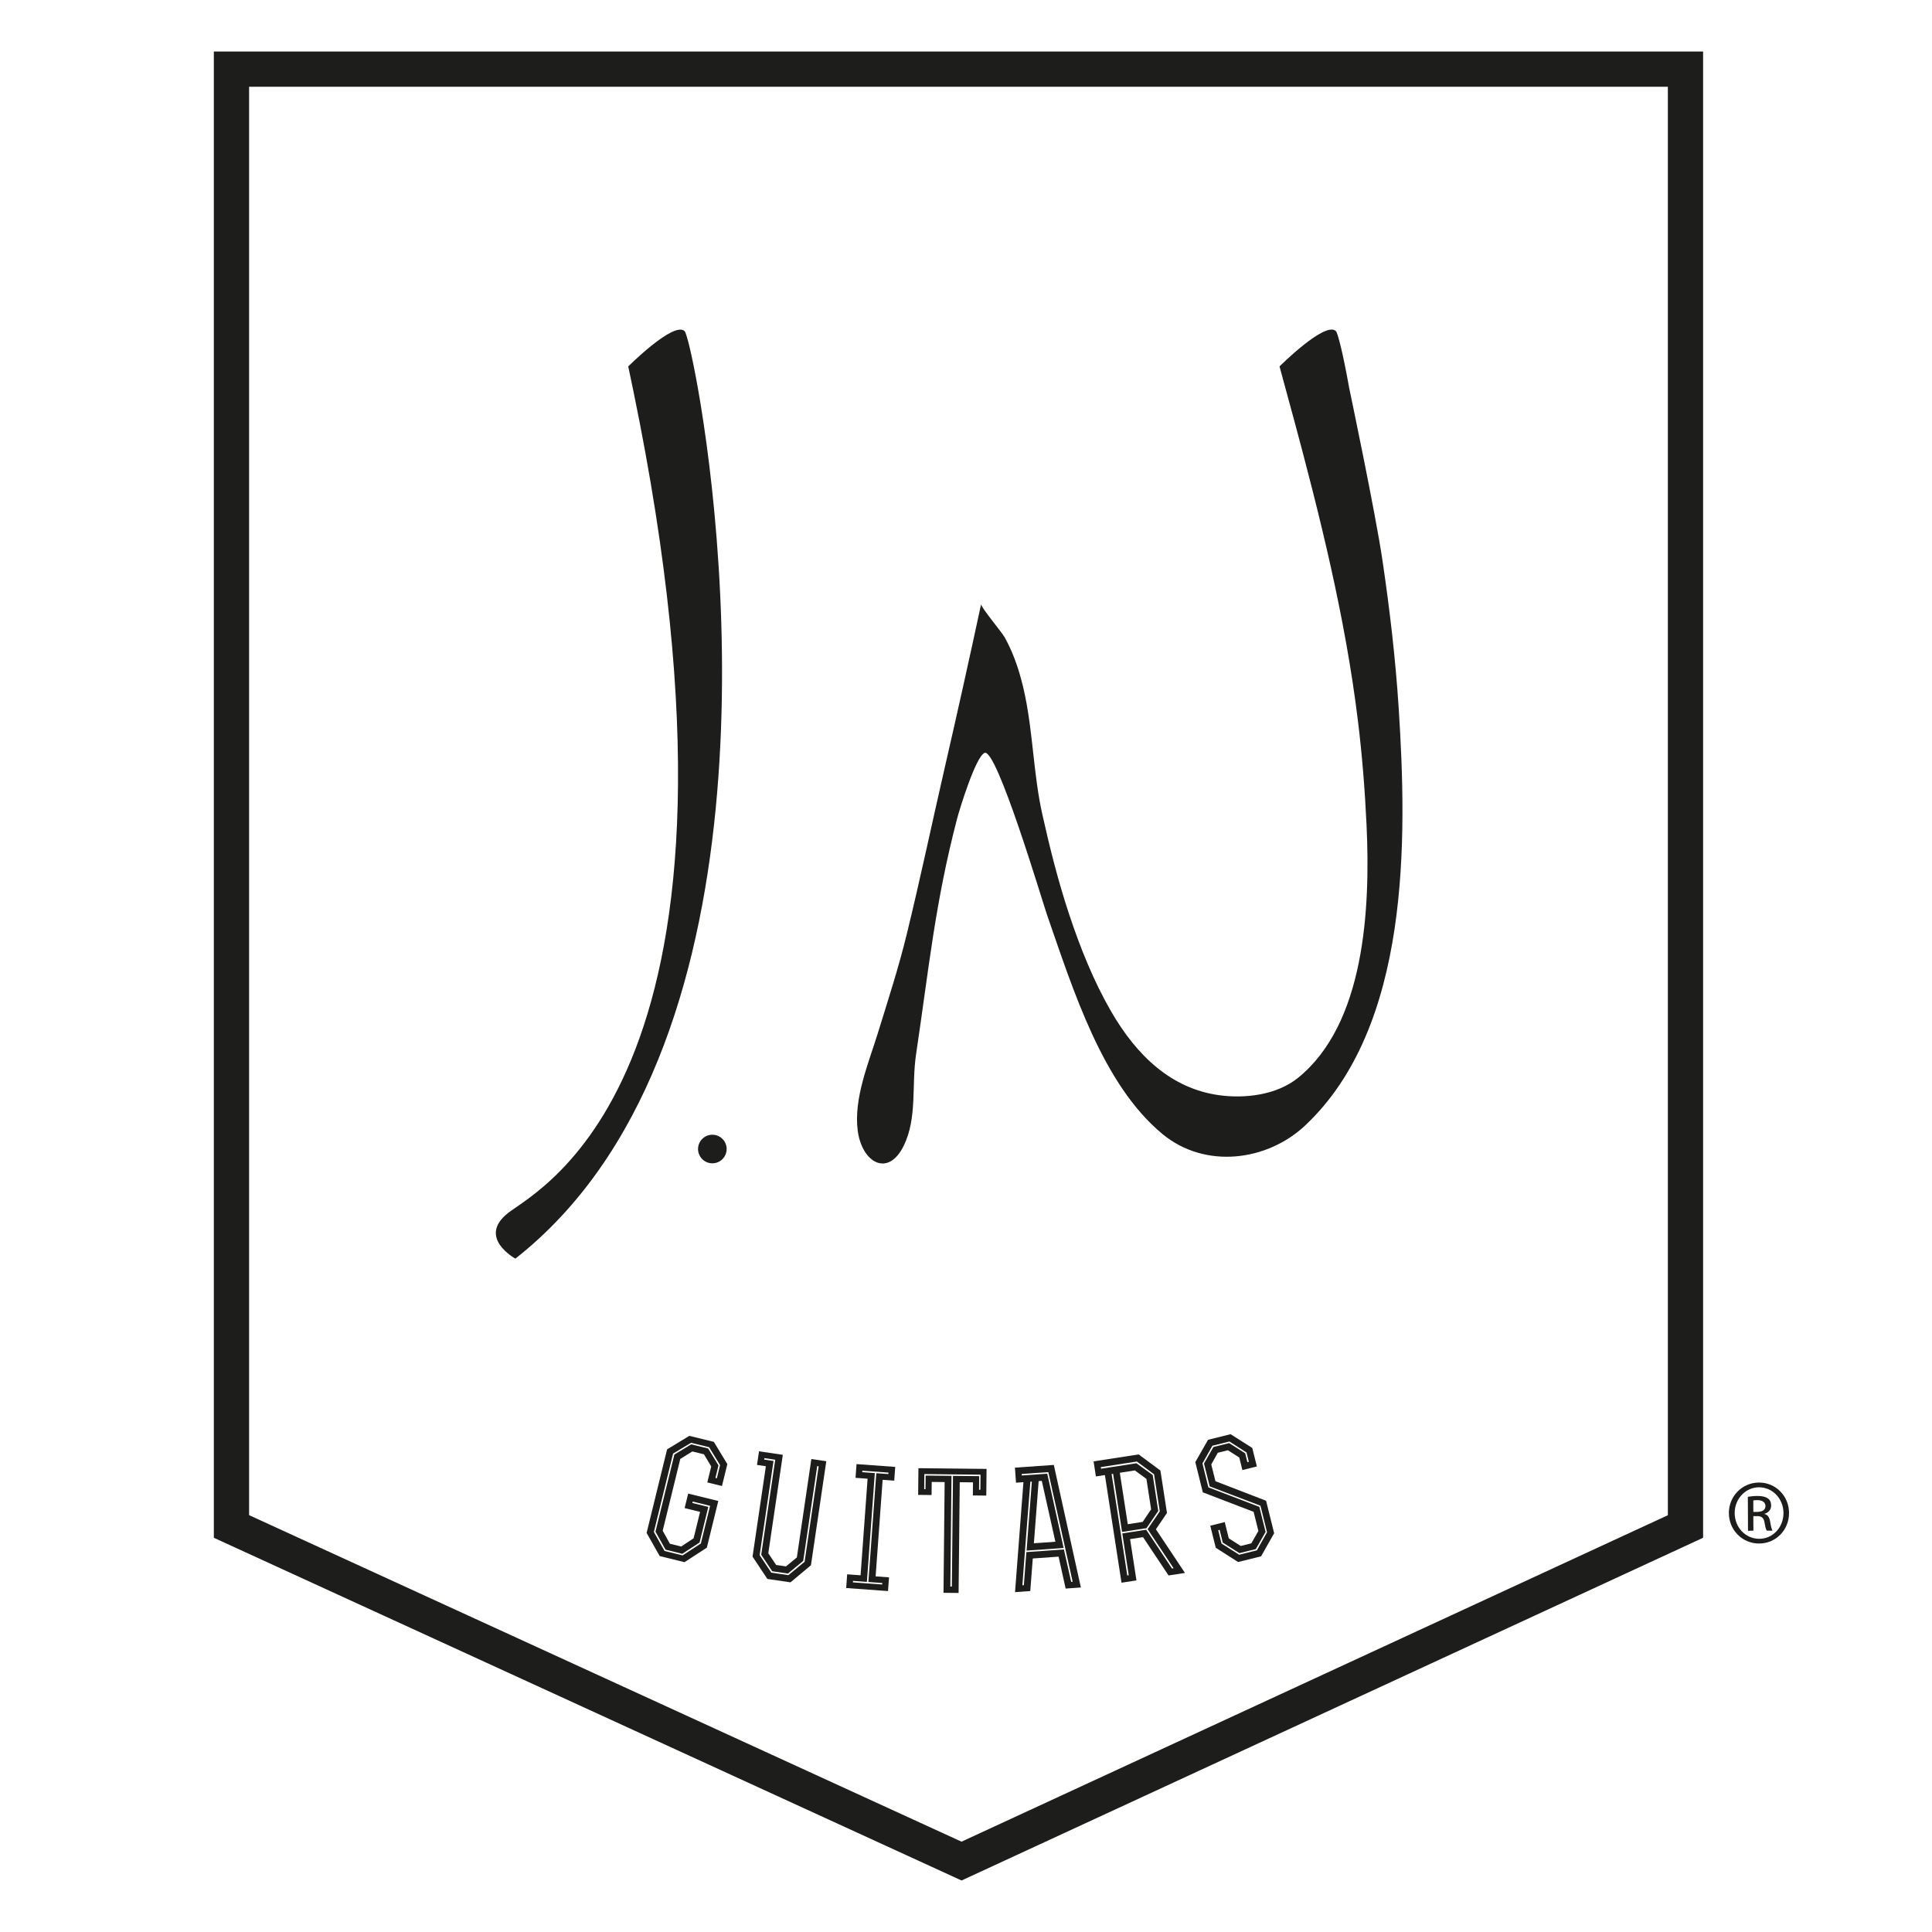 <?xml version="1.0" encoding="UTF-8"?> <svg xmlns="http://www.w3.org/2000/svg" id="a" data-name="Calque 1" viewBox="0 0 150 150"><defs><style> .c { fill: #1d1d1b; } </style></defs><g><path class="c" d="M55.218,113.857l-.563-.946-.9-.221-.937,.578-1.367,5.576,.561,1.012,.875,.215,.965-.638,.502-2.051-1.2-.294,.276-1.126,2.338,.573-.889,3.625-1.734,1.126-1.925-.472-1.017-1.799,1.59-6.488,1.728-1.048,1.901,.466,1.048,1.728-.417,1.7-1.138-.278,.304-1.238Zm.438,.916l.251-1.025-.852-1.388-1.401-.343-1.397,.837-1.492,6.088,.831,1.476,1.4,.343,1.419-.924,.717-2.926-1.349-.331-.027,.112,1.237,.303-.677,2.763-1.342,.877-1.299-.319-.784-1.398,1.468-5.988,1.307-.792,1.313,.322,.805,1.311-.239,.975,.113,.027Z"></path><path class="c" d="M60.778,112.951l-1.127,7.642,.607,.91,.765,.112,.845-.695,1.126-7.642,1.159,.171-1.191,8.075-1.588,1.328-1.796-.265-1.15-1.731,1.034-7.018-.688-.102,.156-1.057,1.847,.272Zm-1.448,.373l.726,.107-1.078,7.311,.906,1.357,1.325,.195,1.259-1.037,1.093-7.413-.114-.017-1.086,7.361-1.186,.983-1.223-.18-.851-1.284,1.088-7.374-.841-.124-.017,.114Z"></path><path class="c" d="M65.697,123.295l.077-1.066,1.041,.076,.545-7.499-.937-.068,.078-1.066c1.002,.074,2.003,.146,3.004,.219l-.078,1.066-.899-.065-.545,7.497,1.04,.076-.078,1.065-3.248-.236Zm.53-.556l-.008,.116,2.272,.165,.009-.116-1.079-.078,.615-8.448,.937,.068,.008-.115c-.859-.063-1.168-.086-2.028-.148l-.008,.116,.976,.071-.615,8.448-1.079-.079Z"></path><path class="c" d="M73.342,115.067l-1.004-.01-.011,1.016-1.042-.01,.022-2.073,5.29,.055-.022,2.072-1.042-.011,.01-1.016-1.029-.011-.09,8.598-1.171-.012,.089-8.598Zm-1.486,.551l.011-1.055,2.007,.021-.089,8.597h.116s.089-8.596,.089-8.596l2.034,.022-.011,1.055h.103s.013-1.17,.013-1.17l-4.363-.045-.013,1.171h.103Z"></path><path class="c" d="M79.46,115.075l-.578,.041c-.027-.385-.055-.783-.082-1.168l3.017-.212,2.101,9.516c-.398,.028-.783,.055-1.181,.083l-.549-2.477-2.003,.141-.196,2.53c-.398,.028-.796,.056-1.182,.083l.652-8.536Zm.033,7.997l.194-2.568,2.914-.205,.564,2.515,.116-.008-1.89-8.512-2.068,.146,.009,.116c.655-.046,1.309-.092,1.977-.139l1.27,5.768-2.876,.203,.411-5.358-.116,.008c-.212,2.673-.423,5.358-.622,8.043l.116-.009Zm1.392-8.097l-.244,.017-.37,4.826,1.669-.118-1.055-4.725Z"></path><path class="c" d="M88.232,122.702l-1.158,.179-1.29-8.358-.699,.108-.18-1.17,3.499-.54,1.69,1.25,.509,3.295-.859,1.266,2.255,3.39-1.272,.196-1.983-2.975-1.005,.154,.495,3.206Zm1.264-8.179l.43,2.786-.914,1.339-1.895,.292-.697-4.516-.115,.018,1.216,7.874,.114-.018-.501-3.244,1.857-.287,2.002,3.012,.127-.02-2.019-3.036,.946-1.384-.444-2.875-1.338-.992-2.799,.433,.02,.127c.915-.142,1.832-.283,2.747-.425l1.262,.912Zm-1.938,3.816l1.158-.179,.657-.974-.365-2.366-.896-.656-1.17,.18,.617,3.994Z"></path><path class="c" d="M95.401,119.436l.93,.592,.824-.205,.545-.958-.369-1.487-3.944-1.513-.583-2.349,.989-1.731,1.749-.435,1.684,1.067,.357,1.437-1.124,.28-.242-.974-.882-.563-.787,.195-.505,.908,.323,1.3,3.932,1.517,.627,2.523-1.014,1.791-1.786,.443-1.734-1.108-.426-1.711,1.125-.28,.313,1.262Zm-.82-.631l.258,1.037,1.369,.867,1.374-.341,.792-1.404-.512-2.061-3.941-1.501-.441-1.774,.729-1.282,1.224-.304,1.245,.792,.17,.687,.113-.028-.181-.724-1.325-.852-1.324,.329-.773,1.372,.461,1.861,3.957,1.512,.484,1.948-.757,1.329-1.275,.317-1.291-.82-.245-.987-.112,.029Z"></path></g><g><path class="c" d="M56.416,89.208c0,.614-.496,1.111-1.108,1.111s-1.112-.497-1.112-1.111c0-.611,.498-1.108,1.112-1.108s1.108,.497,1.108,1.108Z"></path><path class="c" d="M49.171,30.337c-.126-.623-.26-1.251-.395-1.886,0,0,3.558-3.558,4.382-2.736,.136,.138,.547,1.731,1.018,4.377,2.321,13.047,6.098,51.693-14.161,67.628,0,0-3.013-1.643-.548-3.559,2.435-1.895,20.651-10.744,9.704-63.823Z"></path><path class="c" d="M100.369,32.218c2.104,7.808,4.075,15.687,5.056,23.712,.331,2.694,.547,5.403,.673,8.115,.311,6.594-.16,15.458-5.314,19.634-1.67,1.353-4.146,1.626-6.13,1.352-3.682-.508-6.371-3.017-8.392-6.512-1.338-2.314-2.383-4.911-3.246-7.509-.846-2.54-1.503-5.157-2.091-7.79-.675-3.02-.713-6.169-1.34-9.206-.327-1.577-.791-3.104-1.574-4.52-.224-.407-1.881-2.382-1.839-2.581-.91,4.241-1.852,8.473-2.824,12.696-.988,4.3-1.898,8.626-2.944,12.909-.634,2.604-1.459,5.137-2.245,7.684-.708,2.299-1.887,5.062-1.567,7.565,.319,2.498,2.353,3.678,3.575,1.185,1.062-2.169,.595-4.683,.957-7.095,1.006-6.751,1.476-11.749,3.19-18.316,.174-.66,1.428-4.784,2.127-5.086,.94-.407,4.485,11.52,4.849,12.567,2.047,5.889,4.322,13.181,8.956,17.017,3.326,2.754,8.147,2.111,11.092-.662,8.152-7.67,7.918-22.155,7.257-32.394-.247-3.842-.698-7.68-1.262-11.49-.561-3.787-2.589-13.405-2.589-13.405-.47-2.645-.881-4.238-1.02-4.377-.821-.821-4.381,2.737-4.381,2.737,.343,1.254,.685,2.511,1.023,3.768Z"></path></g><path class="c" d="M16.603,4V119.393l57.781,26.483,.272,.125,57.572-26.609V4H16.603Zm112.889,2.737V117.641l-54.841,25.346-55.311-25.351V6.737h110.152Z"></path><path class="c" d="M136.568,115.105c1.292-.007,2.325,1.037,2.332,2.351,.008,1.332-1.017,2.377-2.318,2.382-1.293,.007-2.346-1.027-2.353-2.36-.007-1.313,1.037-2.368,2.329-2.374h.01Zm-.008,.368c-1.04,.006-1.885,.901-1.88,2.003,.004,1.123,.859,2.002,1.909,1.996,1.049,.006,1.885-.89,1.88-2.004-.006-1.112-.85-1.999-1.9-1.995h-.01Zm-.425,3.371l-.42,.003-.013-2.635c.219-.032,.429-.064,.744-.066,.4-.003,.662,.081,.82,.195,.158,.115,.244,.293,.244,.545,.003,.346-.228,.557-.512,.644v.021c.232,.04,.391,.249,.444,.637,.066,.409,.129,.567,.172,.65l-.441,.003c-.064-.085-.127-.325-.182-.672-.064-.336-.233-.46-.569-.458h-.294l.006,1.134Zm-.006-1.458l.303-.003c.346-.002,.64-.129,.639-.454-.001-.232-.17-.461-.642-.46-.137,.001-.231,.013-.304,.024l.004,.892Z"></path></svg> 